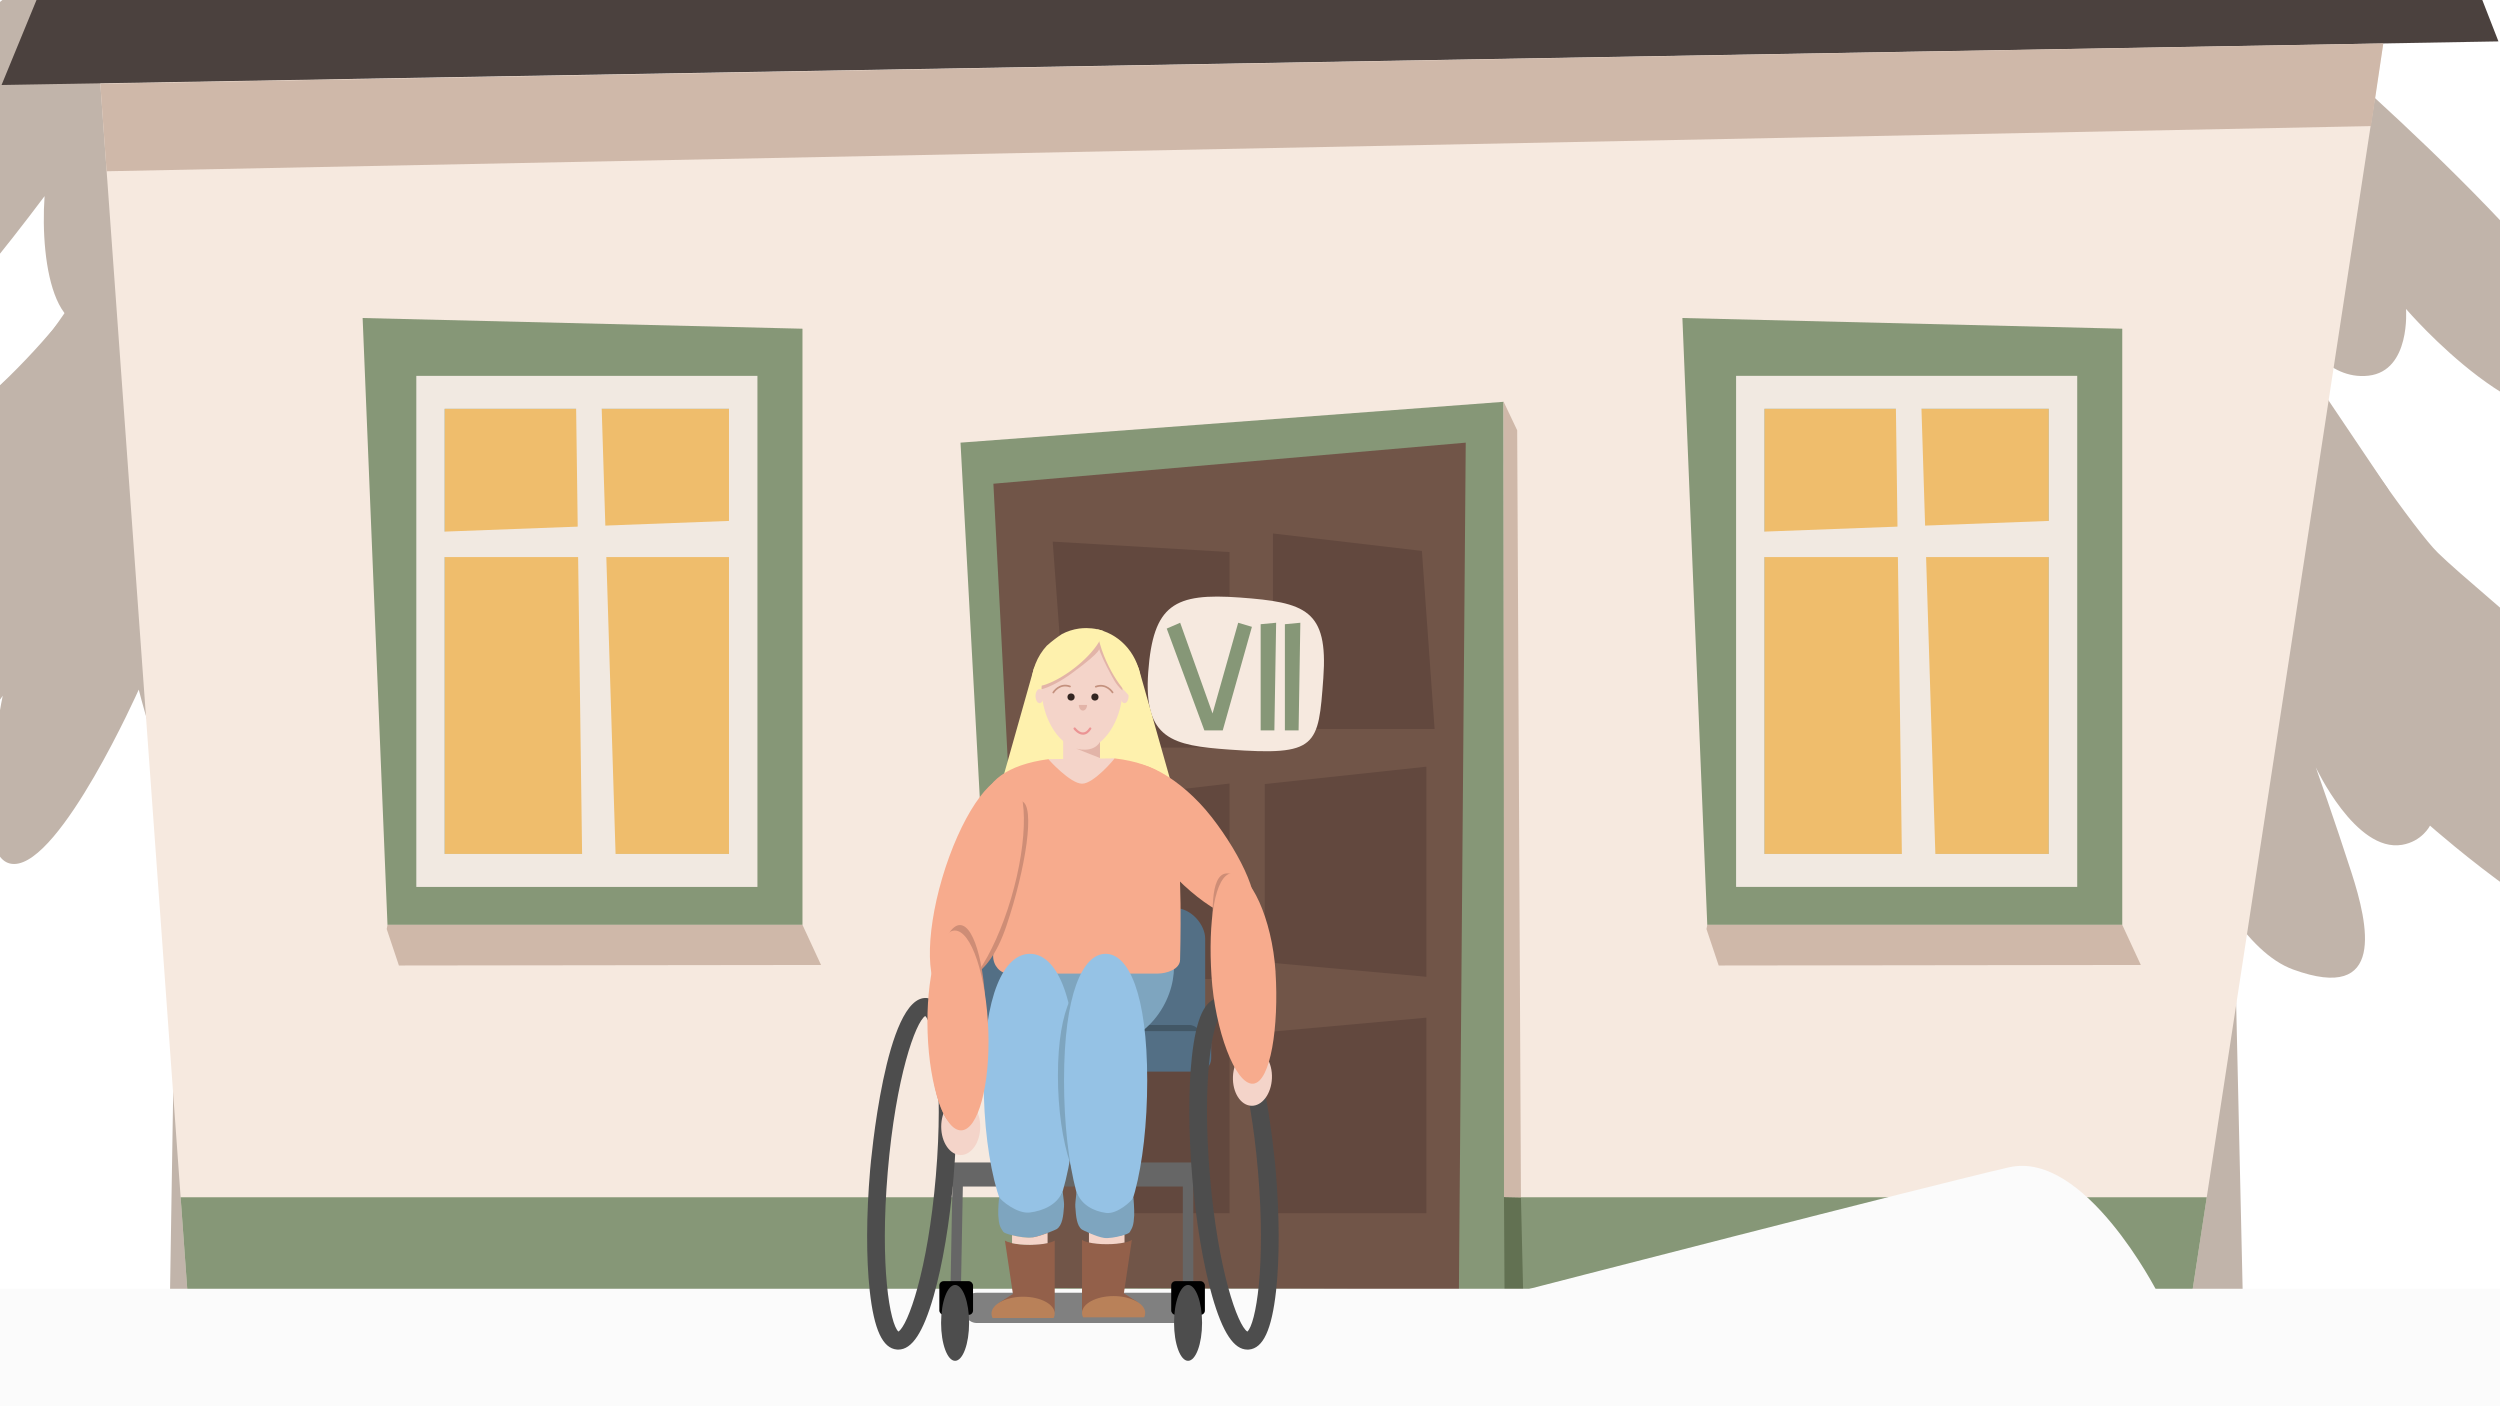 <?xml version="1.0" encoding="UTF-8"?><svg id="Ebene_1" xmlns="http://www.w3.org/2000/svg" viewBox="0 0 1920 1080"><defs><style>.cls-1{fill:#f4d4c9;}.cls-2{fill:#f7ab8d;}.cls-3{fill:#f6e9df;}.cls-4{fill:#eb9494;}.cls-5{fill:#f1e9e1;}.cls-6{fill:#efbd6c;}.cls-7{fill:#fef1ad;}.cls-8{fill:#fbfbfb;}.cls-9{fill:#7ea5bf;}.cls-10{fill:#93604a;}.cls-11{fill:#b98159;}.cls-12{fill:#c1b4aa;}.cls-13{fill:#666;}.cls-14{fill:#332521;}.cls-15{fill:#ce8d76;}.cls-16{fill:#cfb8a9;}.cls-17{fill:#c4917e;}.cls-18{fill:#e2b4a8;}.cls-19{fill:#425766;}.cls-20{fill:#715548;}.cls-21{fill:#95c2e5;}.cls-22{fill:#536f85;}.cls-23{fill:#869777;}.cls-24{fill:gray;}.cls-25{fill:#3c322b;}.cls-26{fill:#4b413e;}.cls-27{fill:#627152;}.cls-28{fill:#62483e;}.cls-29{fill:#4d4d4d;}</style></defs><g><polygon class="cls-12" points="158.46 -239.23 150.12 -239.23 130.59 991.31 186.34 991.31 158.46 -239.23"/><path class="cls-12" d="M48.96,243.06S3.43,300.64-44.11,331.44c-47.54,30.8-142.7,102.1-75.66,99.77,50.96-1.77,55.58-8.04,55.58-8.04,0,0-56.91,74.99-131.91,143.29-74.99,68.3-121.86,109.14-88.39,137.93,33.48,28.79,163.38-83.7,196.19-136.6,0,0-14.73,59.59,7.37,57.58,22.1-2.01,83.03-91.06,83.03-91.06,0,0-27.45,129.23,8.7,129.23s95.75-133.92,95.75-133.92c0,0,46.87,188.82,118.52,214.94,71.65,26.11,57.58-34.82,44.86-74.32-12.72-39.51-27.45-81.02-27.45-81.02,0,0,30.49,65.67,66.29,59.59,15.49-2.63,21.43-14.73,21.43-14.73,0,0,119.86,105.79,150.66,85.71,30.8-20.09-45.53-135.93-45.53-135.93,0,0,46.2,26.78,62.94,6.7,16.74-20.09-127.89-132.58-162.04-166.06C302.07,391.04,126.8,121.03,126.8,121.03L48.96,243.06Z"/><path class="cls-12" d="M-4.38,299.93s-25.71,63.83,35.58,69.38c61.28,5.54,81.61-16.63,81.61-16.63,0,0,6.32,53.58,45.66,51.74,39.34-1.85,50.42-22.17,50.42-22.17,0,0,69.81,39.05,89.41-6.34L126.8,121.03S60.88,226.07,40.55,253.18c-20.32,27.11-44.93,46.75-44.93,46.75Z"/><path class="cls-12" d="M154.56-233.22s-20.12,62.36-68.4,102.59C37.89-90.39,8.72-40.1,35.88-27.03c0,0-145.84,111.65-193.12,182.05-47.27,70.41-70.34,125.53-33.51,119.5,36.83-6.03,127.22-69.64,127.22-69.64,0,0-8.7,53.57,7.37,49.55,16.07-4.02,90.39-103.79,90.39-103.79-3.68,52.88,8.82,129.13,58.82,87.88,0,0,13.75,101.25,71.25,101.25s67.5-82.5,67.5-82.5c0,0,18.75,35,51.25,31.25,32.5-3.75,28.75-51.25,28.75-51.25,0,0,97.5,113.75,151.25,73.75,53.75-40-216.25-272.5-216.25-272.5,0,0,45-13.75,17.5-66.25-27.5-52.5-109.73-205.5-109.73-205.5Z"/></g><g><polygon class="cls-12" points="1694.49 -239.23 1686.15 -239.23 1666.62 991.31 1722.37 991.31 1694.49 -239.23"/><path class="cls-12" d="M1584.99,243.06s-45.53,57.58-93.07,88.39c-47.54,30.8-142.7,102.1-75.66,99.77,50.96-1.77,55.58-8.04,55.58-8.04,0,0-56.91,74.99-131.91,143.29-74.99,68.3-121.86,109.14-88.39,137.93,33.48,28.79,163.38-83.7,196.19-136.6,0,0-14.73,59.59,7.37,57.58,22.1-2.01,83.03-91.06,83.03-91.06,0,0-27.45,129.23,8.7,129.23s95.75-133.92,95.75-133.92c0,0,46.87,188.82,118.52,214.94,71.65,26.11,57.58-34.82,44.86-74.32-12.72-39.51-27.45-81.02-27.45-81.02,0,0,30.49,65.67,66.29,59.59,15.49-2.63,21.43-14.73,21.43-14.73,0,0,119.86,105.79,150.66,85.71,30.8-20.09-45.53-135.93-45.53-135.93,0,0,46.2,26.78,62.94,6.7,16.74-20.09-127.89-132.58-162.04-166.06-34.15-33.48-209.42-303.48-209.42-303.48l-77.83,122.02Z"/><path class="cls-12" d="M1531.65,299.93s-25.71,63.83,35.58,69.38c61.28,5.54,81.61-16.63,81.61-16.63,0,0,6.32,53.58,45.66,51.74,39.34-1.85,50.42-22.17,50.42-22.17,0,0,69.81,39.05,89.41-6.34l-171.5-254.87s-65.92,105.04-86.24,132.14c-20.32,27.11-44.93,46.75-44.93,46.75Z"/><path class="cls-12" d="M1690.59-233.22s-20.12,62.36-68.4,102.59c-48.28,40.23-77.45,90.52-50.29,103.6,0,0-145.84,111.65-193.12,182.05-47.27,70.41-70.34,125.53-33.51,119.5,36.83-6.03,127.22-69.64,127.22-69.64,0,0-8.7,53.57,7.37,49.55,16.07-4.02,90.39-103.79,90.39-103.79-3.68,52.88,8.82,129.13,58.82,87.88,0,0,13.75,101.25,71.25,101.25s67.5-82.5,67.5-82.5c0,0,18.75,35,51.25,31.25,32.5-3.75,28.75-51.25,28.75-51.25,0,0,97.5,113.75,151.25,73.75,53.75-40-216.25-272.5-216.25-272.5,0,0,45-13.75,17.5-66.25-27.5-52.5-109.73-205.5-109.73-205.5Z"/></g><g><polygon class="cls-3" points="143.83 990.22 1683.96 990.22 1830.37 33.06 77.03 63.96 143.83 990.22"/><polygon class="cls-26" points="1.19 65.28 1918.81 31.8 1803.95 -262.84 136.13 -262.84 1.19 65.28"/><polygon class="cls-23" points="143.83 990.22 138.72 919.49 1694.8 919.49 1683.96 990.22 143.83 990.22"/><polygon class="cls-16" points="1830.37 33.38 77.03 64.28 81.88 131.53 1820.95 96.85 1830.37 33.38"/><g><polygon class="cls-23" points="772.93 989.19 737.67 339.95 1154.72 308.58 1155.52 990.17 772.93 989.19"/><polygon class="cls-20" points="794.99 989.24 762.92 371.5 1125.69 339.95 1120.45 990.17 794.99 989.24"/><polygon class="cls-28" points="944.31 423.99 808.46 415.96 820.18 574.15 944.31 574.15 944.31 423.99"/><polygon class="cls-28" points="1092.02 423.11 977.64 409.71 977.64 559.88 1101.77 559.88 1092.02 423.11"/><polygon class="cls-28" points="944.31 601.75 808.46 617.61 820.18 751.92 944.31 751.92 944.31 601.75"/><polygon class="cls-28" points="1095.47 588.81 971.34 602.14 971.34 738.97 1095.47 750.19 1095.47 588.81"/><polygon class="cls-28" points="944.31 781.56 820.18 781.56 833.55 931.73 944.31 931.73 944.31 781.56"/><polygon class="cls-28" points="1095.47 781.56 971.34 792.79 971.34 931.73 1095.47 931.73 1095.47 781.56"/><circle class="cls-25" cx="857.49" cy="726.24" r="23.94"/><polygon class="cls-27" points="1169.73 990.22 1155.47 990.22 1155.06 919.35 1168.09 919.62 1169.73 990.22"/><polygon class="cls-16" points="1168.09 919.62 1155.06 919.35 1154.79 308.54 1165.2 330.47 1168.09 919.62"/></g><g><g><polygon class="cls-23" points="297.59 710.29 278.5 244.24 616.3 252.45 616.3 710.29 297.59 710.29"/><rect class="cls-6" x="341.48" y="313.95" width="218.39" height="341.88"/><path class="cls-5" d="M581.71,681.13V288.65H319.73v392.49h261.98Zm-240.23-367.19h218.39v341.88h-218.39V313.95Z"/><polygon class="cls-5" points="472.92 660.94 461.94 308.71 442.4 308.71 447.12 660.94 472.92 660.94"/><polygon class="cls-5" points="340.08 408.33 573.73 399.55 573.73 427.84 340.08 427.84 340.08 408.33"/></g><polyline class="cls-16" points="297.59 710.29 616.3 710.29 630.57 741.1 306.36 741.51 296.99 713.52"/></g><g><g><polygon class="cls-23" points="1311.18 710.29 1292.08 244.24 1629.89 252.45 1629.89 710.29 1311.18 710.29"/><rect class="cls-6" x="1355.06" y="313.95" width="218.39" height="341.88"/><path class="cls-5" d="M1595.3,681.13V288.65h-261.98v392.49h261.98Zm-240.23-367.19h218.39v341.88h-218.39V313.95Z"/><polygon class="cls-5" points="1486.51 660.94 1475.52 308.71 1455.99 308.71 1460.7 660.94 1486.51 660.94"/><polygon class="cls-5" points="1353.67 408.33 1587.32 399.55 1587.32 427.84 1353.67 427.84 1353.67 408.33"/></g><polyline class="cls-16" points="1311.18 710.29 1629.89 710.29 1644.16 741.1 1319.95 741.51 1310.57 713.52"/></g><path class="cls-3" d="M943.61,575.65c68.33,4.99,68.87-2.38,72.7-54.87,3.83-52.49-13.83-58.2-64.18-61.88-50.35-3.68-66.5,5.37-70.29,57.23-3.79,51.86,19,56.39,61.77,59.52Z"/><path class="cls-8" d="M1656.74,992.24s-55.61-109.01-113.79-95.74c-58.18,13.27-377.69,95.74-377.69,95.74h491.49Z"/><g><polygon class="cls-23" points="896.05 482.75 906.36 478.27 931.23 547.94 950.94 478.27 961.47 481.41 939.07 560.94 924.95 560.94 896.05 482.75"/><polygon class="cls-23" points="968.19 479.39 980.07 478.27 978.72 560.94 968.19 560.94 968.19 479.39"/><polygon class="cls-23" points="986.79 479.39 998.66 478.27 997.32 560.94 986.79 560.94 986.79 479.39"/></g></g><rect class="cls-8" y="989.77" width="1920" height="90.23"/><g id="Eva_Hill"><rect class="cls-22" x="727.22" y="697.34" width="198.36" height="108.15" rx="23.53" ry="23.53"/><path class="cls-13" d="M916.18,911.24h-185.05c-5.11,0-9.24-4.14-9.24-9.24s4.14-9.24,9.24-9.24h185.05c5.11,0,9.24,4.14,9.24,9.24s-4.14,9.24-9.24,9.24Z"/><path class="cls-13" d="M733.51,1020.1h-.08c-2.22-.04-3.98-1.87-3.94-4.09l2.12-114.09c.04-2.22,1.93-3.91,4.09-3.94,2.22,.04,3.98,1.87,3.94,4.09l-2.12,114.09c-.04,2.19-1.83,3.94-4.01,3.94Z"/><path class="cls-13" d="M912.42,1020.1c-2.22,0-4.02-1.8-4.02-4.02v-114.09c0-2.22,1.8-4.02,4.02-4.02s4.02,1.8,4.02,4.02v114.09c0,2.22-1.8,4.02-4.02,4.02Z"/><rect class="cls-19" x="731.84" y="787.2" width="191.58" height="31.1" rx="10.07" ry="10.07"/><rect class="cls-22" x="731.84" y="791.91" width="198.36" height="31.1" rx="10.07" ry="10.07"/><path class="cls-29" d="M689.9,1036.5c-.36,0-.72-.02-1.09-.05-10.94-.93-17.57-15.26-20.86-45.1-2.76-25.04-2.66-57.93,.28-92.6,.47-5.51,11.78-134.91,43.5-132.26,10.94,.93,17.57,15.26,20.87,45.1,2.76,25.04,2.66,57.93-.28,92.6-2.94,34.67-8.39,67.1-15.33,91.32-8,27.9-16.63,40.98-27.08,40.98Zm20.65-256.2c-7.34,4.62-22.58,46.75-28.76,119.61h0c-6.18,72.86,1.73,116.95,8.19,122.74,7.34-4.62,22.58-46.75,28.76-119.61,6.18-72.86-1.73-116.96-8.19-122.75Z"/><path class="cls-29" d="M958.06,1036.5c-10.45,0-19.08-13.08-27.08-40.98-6.94-24.22-12.39-56.65-15.33-91.32-2.94-34.67-3.04-67.55-.28-92.6,3.29-29.84,9.92-44.17,20.87-45.1h0c.32-.03,.65-.04,.97-.04,30.94,0,42.06,126.85,42.53,132.3,2.94,34.67,3.04,67.55,.28,92.6-3.29,29.84-9.92,44.17-20.87,45.1-.36,.03-.73,.05-1.08,.05Zm-20.65-256.2c-6.46,5.79-14.38,49.89-8.2,122.75,6.18,72.85,21.41,114.99,28.76,119.61,6.46-5.79,14.38-49.89,8.2-122.74-6.18-72.85-21.42-114.99-28.76-119.61Z"/><ellipse class="cls-1" cx="961.87" cy="827.47" rx="21.78" ry="14.98" transform="translate(97.28 1756.11) rotate(-87.75)"/><ellipse class="cls-1" cx="737.83" cy="865.29" rx="14.98" ry="21.78"/><path class="cls-7" d="M874.66,513.71l27.09,95.71c0,3.43-24.32-1.61-26.68-1.61h-84.22c-2.37,0-23.5,3.59-23.5,0l26.58-94.21c24.75-51.16,69.27-27.58,80.73,.11Z"/><path class="cls-7" d="M862,534.03h0c0,.98,0,1.91-.05,2.83-1.06,22.87-15.17,40.98-32.4,40.98s-32.46-19.58-32.46-43.76c0-1.47,.05-2.91,.16-4.33,.05-.98,12.82,8.2,10.65-2.64-2.86-14.35-1.44-26.96,8.2-32.87,4.08-2.53,8.63-3.92,13.42-3.92,2.83,0,5.61,.49,8.22,1.42,1.31,.44,2.56,1.03,3.81,1.72,.63,.3,1.25,.68,1.88,1.09,10.97,7,18.54,22.06,18.54,39.51l.03-.03Z"/><path class="cls-1" d="M862.11,529.15h0c0,.93,0,1.82-.05,2.67-1.03,21.73-14.51,43.46-31.01,43.46s-31.07-23.14-31.07-46.1c0-1.39,.05-2.78,.16-4.11,.05-.95,.16-1.88,.27-2.8,1.72-13.8,8.52-25.3,17.75-30.9,3.92-2.4,8.28-3.73,12.85-3.73,2.72,0,5.36,.46,7.87,1.36,1.25,.44,2.45,.98,3.65,1.63,.6,.3,1.2,.65,1.8,1.03,10.51,6.64,17.73,20.97,17.75,37.52l.03-.03Z"/><ellipse class="cls-1" cx="863.63" cy="534.6" rx="3.13" ry="5.42"/><ellipse class="cls-1" cx="798.42" cy="534.6" rx="3.13" ry="5.42"/><path class="cls-18" d="M845.77,489.73c-.27,1.93,1.14,2.86-.22,5.28-.19,.35-.79,1.72-1.01,2.07-.65,1.06,3.49,1.77-21.37,19.99-8.33,6.1-16.47,10.4-23.25,12.31,.05-1.12,.05-2.26,.16-3.35-3.7,1.09-4.57-18.54,2.18-25.54q.05-.05,.11-.08c1.72-1.47,3.54-2.91,5.45-4.3,2.04-1.5,4.06-2.86,6.07-4.11,1.63-.82,3.32-1.52,5.06-2.12,2.59-.9,5.34-1.52,8.17-1.91,1.8-.22,3.62-.35,5.47-.35,2.89,0,5.72,.27,8.44,.84,.14,0,.27,.05,.38,.08,.41,.08,.84,.19,1.25,.27h.05c.3,.05,.6,.16,.9,.25,.46,.14,.87,.27,1.31,.41,.27,.05,.54,.16,.79,.25l.05,.03Z"/><path class="cls-18" d="M862,526.4c.11,1.14,.14,2.89,.08,3.89-5.34-4.68-6.97-8.74-11.9-18-8.09-15.36-9.97-28.15-7.41-18.43-.22-.79-.38-1.52-.57-2.29-.54-2.37-.87-4.55-1.01-6.56,.14,0,.27,.05,.38,.08,.44,.08,.9,.19,1.31,.3,.3,.05,.6,.16,.9,.25,.22,.05,.44,.11,.65,.19,.25,.05,.46,.11,.68,.19,.27,.05,.52,.16,.79,.27,.46,.14,.9,.27,1.31,.46,16.17,5.88,14.49,36.89,14.73,39.65h.05Z"/><g><path class="cls-7" d="M847.38,484.63c-.11,.79-.33,1.66-.6,2.56-.05,.16-.14,.35-.16,.52q-.02,.11,0,0c-.54,1.52-1.31,3.13-2.34,4.85-.16,.33-.38,.63-.57,.95-3.87,6.24-10.51,13.37-18.9,19.82-8.22,6.32-16.53,10.78-23.25,12.85-3.7,1.14-9.5,.57-9.5,.57,0-11.98,4.52-22.87,11.87-30.85,.05-.05,.05-.08,.11-.08,1.72-1.55,3.54-3.05,5.45-4.52,2.04-1.58,4.06-3,6.07-4.33,4.06-2.15,8.52-3.59,13.23-4.25,1.8-.22,3.62-.35,5.47-.35,2.89,0,5.72,.3,8.44,.9,.74,.16,1.47,.35,2.18,.54,.16,0,.27,.08,.44,.11,.71,.22,1.42,.44,2.1,.68l-.03,.03Z"/><path class="cls-7" d="M876.43,526.81s-5.53,10.81-8.66,7.92c-5.36-4.93-11.22-12.96-16.12-22.74-2.97-5.91-5.26-11.76-6.78-17.1-.25-.76-.44-1.55-.63-2.29-.52-2.04-.93-4-1.2-5.85-.08-.52-.16-1.03-.19-1.55-.08-.65-.16-1.31-.19-1.91,.74,.16,1.47,.35,2.18,.54,.16,0,.27,.08,.44,.11,.71,.22,1.42,.44,2.1,.68,16.85,5.8,29.05,22.49,29.05,42.18Z"/></g><path class="cls-1" d="M844.76,551.89v70.52c-.08-.27-.19-.27-.27-.57-.95-17.92-6.78-31.91-13.83-31.91s-13.34,14.98-13.94,34.14c-.08,.27-.14,.27-.19,.27v-71.04c2.15,6.15,4.44,10.48,6.78,12.58,2.34,4.63,4.82,7,7.32,7,4.44,0,8.66-7.41,12.5-20.99h1.63Z"/><polyline class="cls-1" points="855.98 582.44 858.13 596.65 830.03 619.8 798.2 595.75 805.17 583.04"/><path class="cls-18" d="M844.79,582.17l-18.38-7.27s12.96,3.98,18.38-5.12v12.39Z"/><path class="cls-9" d="M900.58,734.21c5.06,21.21-8.9,60.23-48.28,69.62-39.37,9.39-75.42-.16-80.49-21.37-5.06-21.21,22.76-46.02,62.14-55.44,39.37-9.42,61.56-14.02,66.63,7.19Z"/><path class="cls-2" d="M889.15,747.75h-114.33c-6.64,0-12.09-6.07-12.09-13.53h0c0-7.43,5.45-13.53,12.09-13.53l127.21-69.27c6.64,0,4.27,85.61,4.27,85.61,0,7.43-10.48,10.67-17.13,10.67l-.03,.05Z"/><path class="cls-2" d="M905.89,618.93h.11v105.62h-149.92v-105.62h.11c-.08-.57-.11-1.12-.11-1.72,0-16.45,17.45-29.98,49.09-34.17,.08,0-.11,.03,0,0-.03,.16,16.83,18.84,25.87,18.84s25.08-19.2,24.94-19.44c.14,.03-.11-.03,0,0,32.81,3.78,50.02,17.94,50.02,34.77,0,.57-.03,1.12-.11,1.72Z"/><rect class="cls-24" x="739.03" y="992.83" width="173.39" height="23.25" rx="11.22" ry="11.22"/><path class="cls-2" d="M930.42,627.37c23.69,30.33,40.76,67.69,29.6,76.43-11.16,8.71-46.34-14.49-70.06-44.82-23.69-30.33-38.42-61.67-27.26-70.39,11.16-8.71,44.03,8.44,67.72,38.8v-.03Z"/><path class="cls-15" d="M772.8,711.45c-15.25,45.01-39.24,44.76-49.42,41.31-10.18-3.46-.49-14.95,14.73-59.96,15.22-45.01,36.57-80.81,46.78-77.36,10.21,3.46,3.16,51-12.09,96.01Z"/><path class="cls-2" d="M776.53,689.86c-13.48,45.58-36.21,79.02-50.81,74.72-14.59-4.3-15.52-44.76-2.07-90.35,13.48-45.58,36.84-81.14,51.46-76.84,14.62,4.3,14.89,46.89,1.42,92.47Z"/><path class="cls-21" d="M826.57,829.79c0,66.49-15.93,120.41-35.56,120.41s-35.56-53.91-35.56-120.41,15.93-97.26,35.56-97.26,35.56,30.74,35.56,97.26Z"/><path class="cls-9" d="M876.43,825.89c0,52.61-14.32,95.27-31.97,95.27s-31.97-42.64-31.97-95.27,14.32-76.95,31.97-76.95,31.97,24.32,31.97,76.95Z"/><path class="cls-21" d="M881.06,829.79c0,66.49-14.3,120.41-31.94,120.41s-31.94-53.91-31.94-120.41,14.3-97.26,31.94-97.26,31.94,30.74,31.94,97.26Z"/><path class="cls-9" d="M817.13,926.94c-.49,6.78-1.2,14.13-5.58,17.02-.08,.08-3.13,1.47-7,2.94-3.92,1.5-8.66,3.1-12.09,3.51-3.7,.46-10.24-.52-15.22-1.77-3.49-.84-6.24-1.85-6.7-2.56-2.37-3.59-3.43-5.04-3.89-12.99-.22-4.03,.6-13.83,.68-13.94,0,.05,.03,.14,.08,.22,.95,2.4,13.78,13.04,23.42,11.84,10.56-1.31,21.35-6.15,25.27-16.39,.08,.38,.84,6.89,.93,7.79,.19,1.39,.22,2.83,.11,4.33Z"/><g><path class="cls-10" d="M810.02,952.75v55.57c-.74-5.39-12.69-6.73-27.36-6.73-3.84,0-7.54,1.06-10.89,1.63-2.56,.44-6.92,4.52-9.01,5.2,0-.22,4.44-7.52,4.79-8.09h0l10.37-6.56-6.15-41.03c1.17,.76,3.08,1.44,5.5,1.99,3.62,.82,8.41,1.31,13.64,1.31s10.05-.49,13.67-1.31c2.42-.54,4.3-1.23,5.47-1.99h-.03Z"/><path class="cls-11" d="M810.02,1008.87c0,1.17-.27,2.29-.84,3.35h-46.89c-.54-1.06-.82-2.18-.82-3.35,0-3.87,3.16-7.32,8.22-9.69,0,0,.05-.05,.25-.14,1.85-.84,3.92-1.55,6.18-2.07,2.97-.71,6.21-1.09,9.64-1.09,13.4,0,24.26,5.83,24.26,12.96v.03Z"/></g><g><path class="cls-10" d="M830.98,952.26v56.12c0-5.85,12.25-7.27,27.39-7.27,3.84,0,7.57,1.06,10.89,1.63,2.56,.41,6.92,4.52,9.01,5.2,.19,.05-4.79-8.11-4.79-8.11l-10.35-6.53,6.13-41.03c-2.86,1.91-10.37,3.29-19.14,3.29s-16.28-1.36-19.14-3.29h0Z"/><path class="cls-11" d="M830.98,1008.38c0,1.17,.27,2.29,.84,3.35h46.89c.54-1.06,.82-2.18,.82-3.35,0-3.87-3.16-7.32-8.22-9.69,0,0-.05-.05-.25-.14-1.85-.84-3.92-1.55-6.18-2.07-2.97-.71-6.21-1.09-9.64-1.09-13.4,0-24.26,5.83-24.26,12.96v.03Z"/></g><path class="cls-1" d="M804.55,946.9v7.84c-3.62,.82-8.41,1.31-13.67,1.31s-10.02-.49-13.64-1.31v-6.1c4.98,1.25,11.52,2.23,15.22,1.77,3.43-.41,8.17-2.01,12.09-3.51Z"/><path class="cls-1" d="M836.32,946.41v7.84c3.62,.82,8.41,1.31,13.67,1.31s10.02-.49,13.64-1.31v-6.1c-4.98,1.25-11.52,2.23-15.22,1.77-3.43-.41-8.17-2.01-12.09-3.51Z"/><path class="cls-9" d="M825.89,927.26c.44,6.78,1.06,14.13,5.01,17.02,.08,.08,2.8,1.47,6.26,2.94,3.51,1.5,7.76,3.1,10.81,3.51,3.32,.46,9.18-.52,13.61-1.77,3.13-.84,5.58-1.85,5.99-2.56,2.12-3.59,3.08-5.04,3.49-12.99,.19-4.03-.54-13.83-.6-13.94,0,.05,0,.14-.08,.22-.84,2.4-12.33,13.04-20.97,11.84-9.45-1.31-19.11-6.15-22.63-16.39-.08,.38-.76,6.89-.82,7.79-.16,1.39-.19,2.83-.11,4.33h.03Z"/><path class="cls-15" d="M973.96,729.45c3.65,32.76-.79,67.69-13.04,69.05-12.25,1.36-23.66-31.1-27.31-63.85-3.65-32.76-4.22-62.49,8.03-63.85,12.25-1.36,28.67,25.89,32.32,58.65Z"/><path class="cls-15" d="M757,788.62c-.87,41.85-11.08,75.59-22.82,75.34-11.74-.25-20.56-34.36-19.71-76.21,.87-41.85,11.14-77.55,22.87-77.3,11.74,.25,20.53,36.32,19.66,78.17Z"/><path class="cls-2" d="M759.05,791.58c1.42,41.85-7.87,76.1-20.75,76.54-12.88,.44-24.48-33.14-25.89-74.96-1.42-41.85,7.79-78.06,20.67-78.5,12.88-.44,24.53,35.07,25.95,76.92h.03Z"/><path class="cls-2" d="M979.6,746.44c2.67,41.41-3.7,84.98-17.29,85.85-13.59,.87-29.24-41.28-31.88-82.69-2.67-41.41,2.34-78.2,15.93-79.07,13.59-.87,30.61,34.5,33.27,75.91h-.03Z"/><rect x="721.42" y="983.93" width="25.87" height="25.87" rx="3.29" ry="3.29"/><rect x="899.49" y="983.93" width="25.87" height="25.87" rx="3.29" ry="3.29"/><ellipse class="cls-29" cx="733.51" cy="1015.98" rx="10.76" ry="29.13"/><ellipse class="cls-29" cx="912.43" cy="1015.98" rx="10.76" ry="29.13"/><circle class="cls-14" cx="822.57" cy="535.31" r="2.75"/><circle class="cls-14" cx="840.9" cy="535.31" r="2.75"/><path class="cls-18" d="M834.85,541.41c0,2.37-1.42,4.33-3.16,4.33s-3.16-1.96-3.16-4.33h6.32Z"/><path class="cls-4" d="M831.75,564.26c-3.94,0-7-4.02-7.13-4.2-.29-.39-.21-.93,.18-1.22s.93-.21,1.22,.17c.03,.03,2.78,3.7,5.89,3.5,1.68-.07,3.25-1.22,4.65-3.44,.26-.41,.8-.53,1.2-.27,.4,.26,.53,.8,.27,1.2-1.74,2.73-3.78,4.16-6.07,4.25-.07,0-.15,0-.22,0Z"/><path class="cls-17" d="M808.93,532.53c-.12,0-.24-.03-.35-.1-.32-.2-.42-.61-.22-.93,.05-.08,5.01-8.01,13.61-4.94,.35,.13,.54,.52,.41,.87-.12,.35-.51,.55-.87,.41-7.54-2.69-11.81,4.08-11.99,4.37-.13,.21-.35,.32-.58,.32Z"/><path class="cls-17" d="M854.46,532.45c-.22,0-.44-.11-.57-.31-.18-.29-4.62-6.95-12.09-4.11-.36,.12-.75-.05-.88-.39-.13-.35,.04-.74,.39-.88,8.53-3.23,13.67,4.57,13.72,4.65,.2,.32,.11,.74-.2,.94-.11,.07-.24,.11-.37,.11Z"/></g></svg>